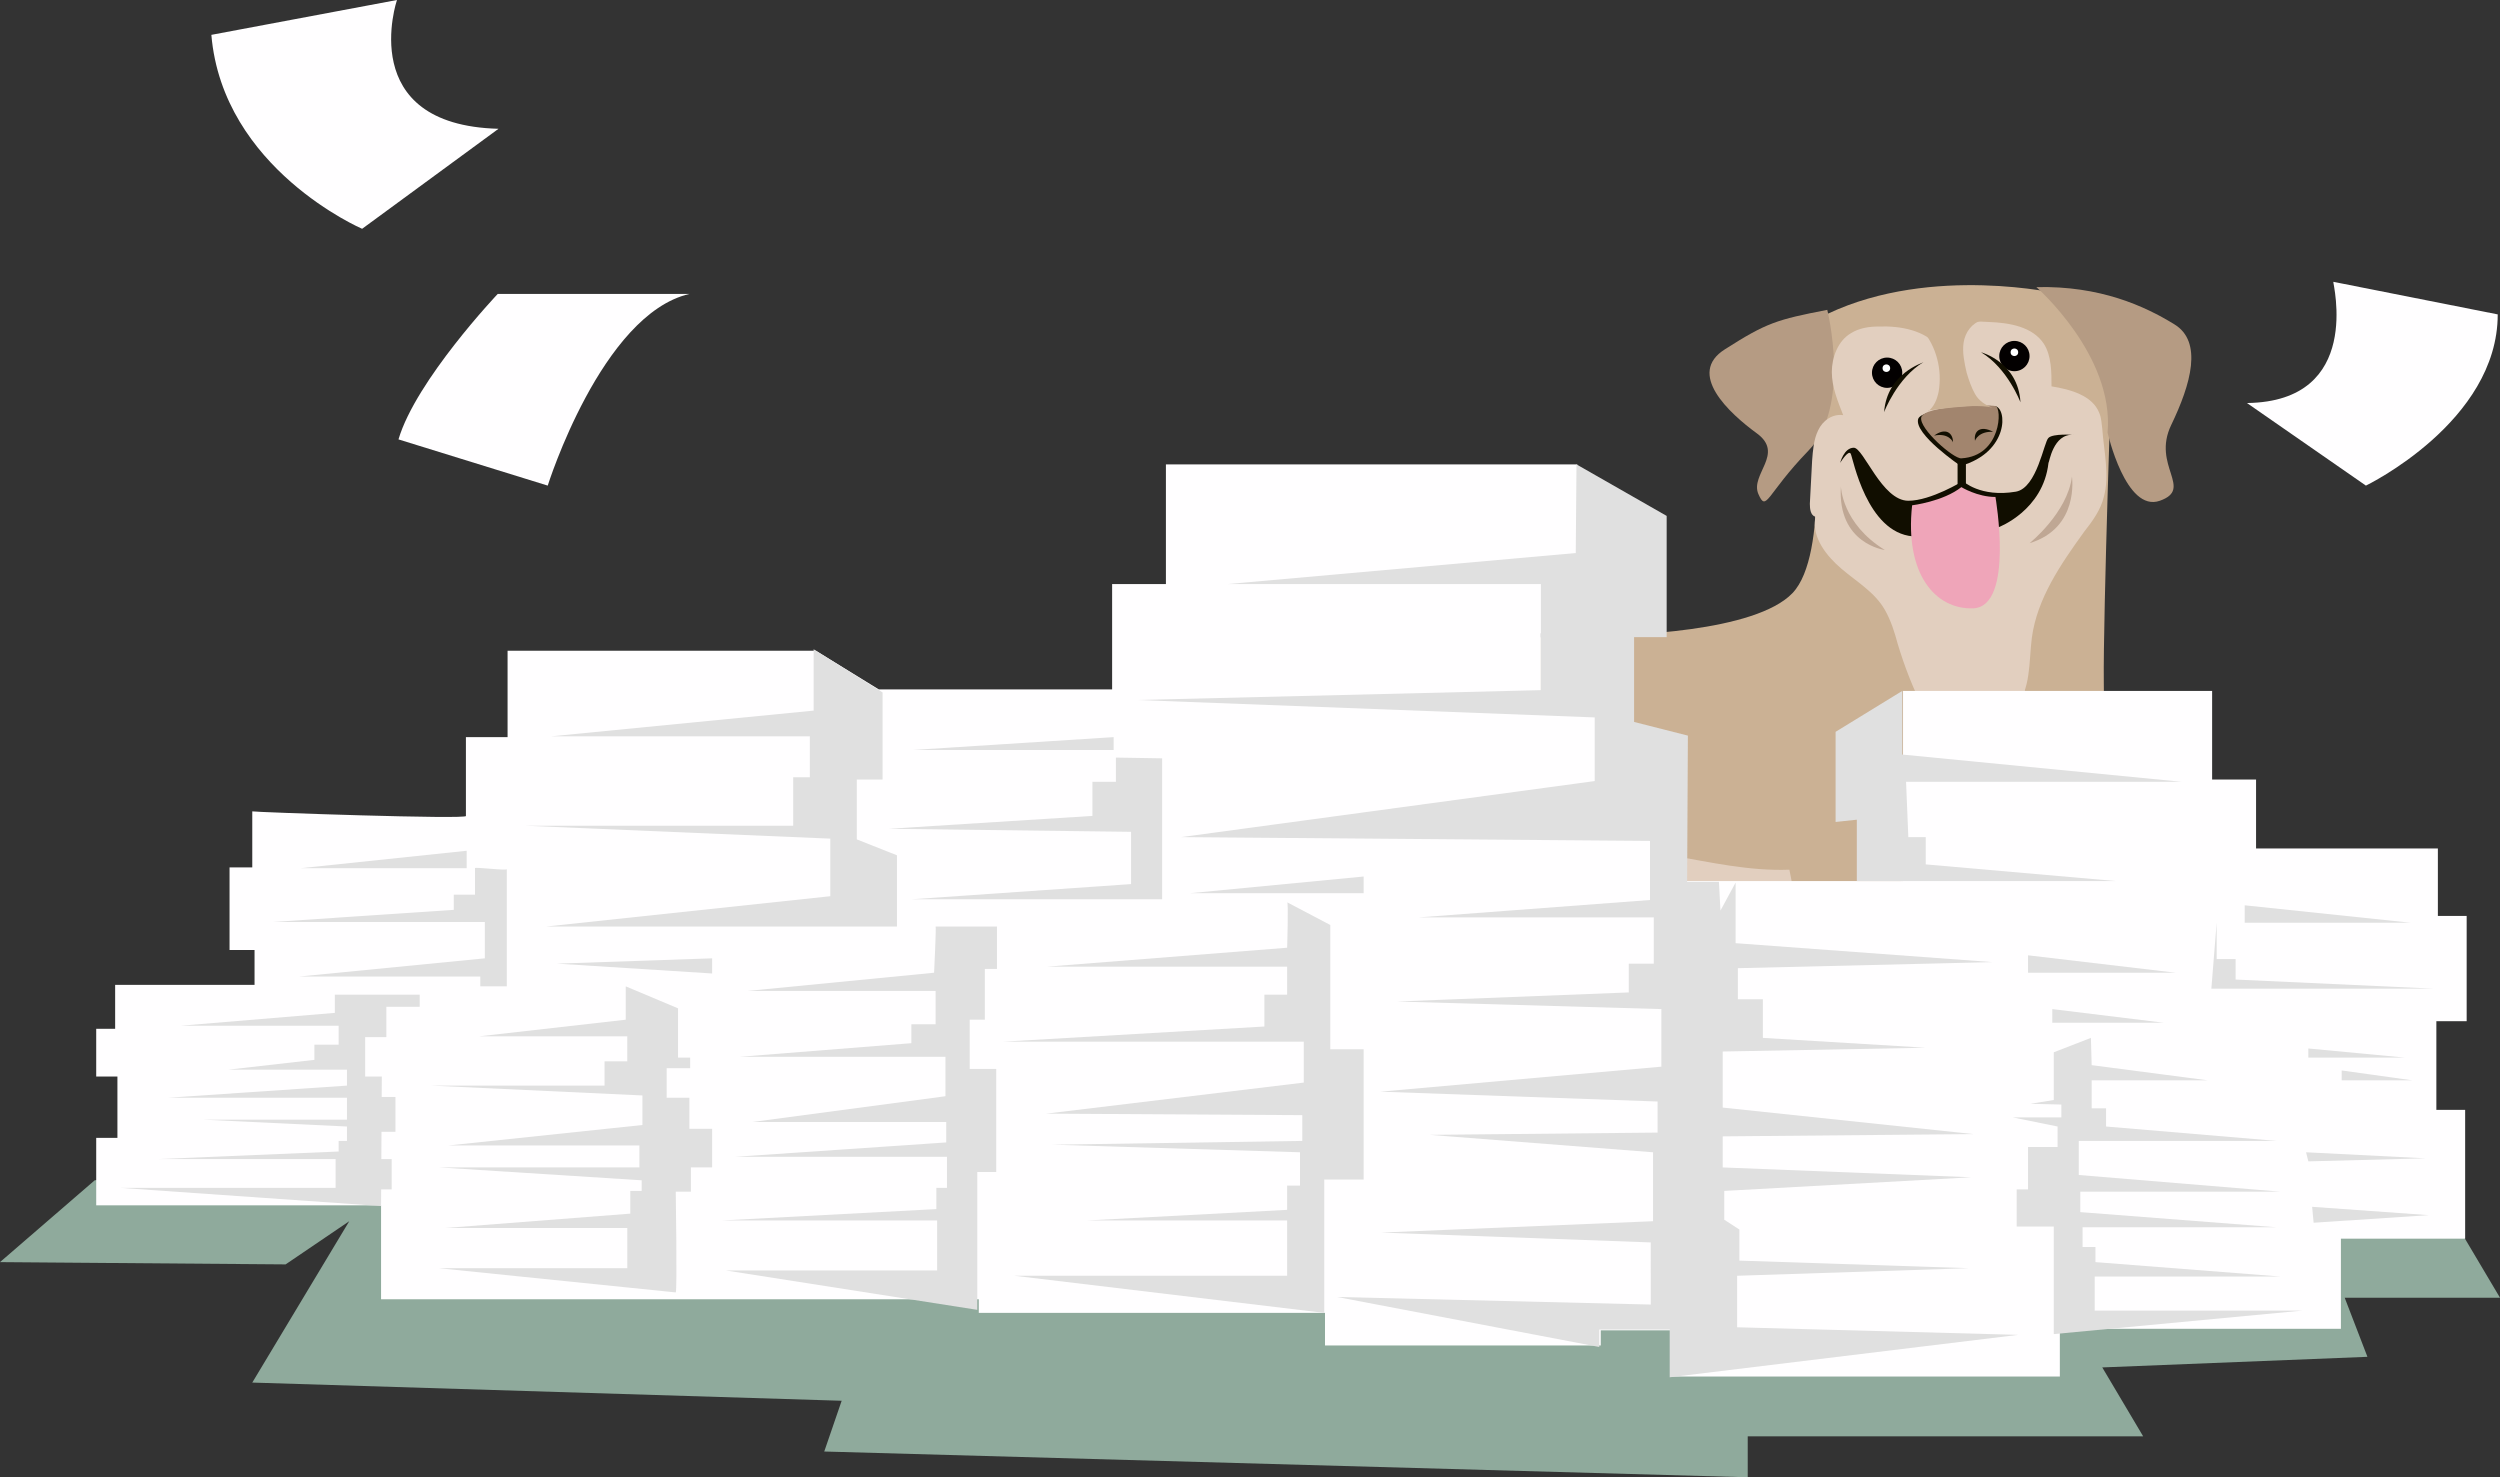 <?xml version="1.0" encoding="utf-8"?>
<!-- Generator: Adobe Illustrator 19.2.0, SVG Export Plug-In . SVG Version: 6.00 Build 0)  -->
<svg version="1.1" id="Ebene_1" xmlns="http://www.w3.org/2000/svg" xmlns:xlink="http://www.w3.org/1999/xlink" x="0px" y="0px"
	 width="330px" height="195px" viewBox="0 0 330 195" style="enable-background:new 0 0 330 195;" xml:space="preserve">
<rect x="0" y="0" width="330" height="195" fill="#333333" stroke="none"/>
<style type="text/css">
	.st0{fill:#CBB194;}
	.st1{fill:#B59B83;}
	.st2{fill:#E2CFBF;}
	.st3{fill:#110E00;}
	.st4{fill:#A2856E;}
	.st5{fill:#EFA5B9;}
	.st6{fill:#BFA794;}
	.st7{fill:#030000;}
	.st8{fill:#FFFFFF;}
	.st9{fill:#8FAA9C;}
	.st10{fill:#FFFEFF;}
	.st11{fill:#E0E0E0;}
</style>
<g>
	<g>
		<path class="st0" d="M239.3,54.6c0,0,2.2,18.6-2.7,23.7c-4.9,5.1-21.8,5.7-26.9,5.5c-5.1-0.2-16.6,1.1-24.2,6.6
			s-14.9,13.3-21.8,13c-6.9-0.4-11.3-11.7-11.1-16.6s-11.6,24.7,8,27.4s25.5-12.2,25.5-12.2s-0.1,16.1-2,20.9
			c-1.9,4.7-9.2,22.2-3.9,28.1s9.1,0.5,8.4-1.8s0-10.6,3.9-16s8.1-8.4,9-12.2c0,0,0.4,5.8-0.4,8c-0.7,2.2-2.1,19.2,4.2,18.8
			c6.3-0.5,3.9-5.5,3.8-9.6c-0.1-4.1,0.8-10.2,8-17c0,0,11.6,3.5,20.7,2.6c0,0,2.5,9.9,2.4,15c-0.1,5.1,0.7,14.7,4.9,14.9
			s5.5-4.4,5.6-8c0.1-3.7,0.8-21.1,1.8-22.2c1-1.1,5-1.3,5.5,0.4c0.5,1.7-0.8,27.5,5,27.2s5.6-4.6,6.1-11.2s3-13.8,5-20.9
			c1.9-7.2,3.8-20.2,3.6-29c-0.1-8.8,1.1-43.3,1.1-43.3l-6.9-7.9c0,0-16.8-3.9-30.6,2.6L239.3,54.6z"/>
		<path class="st1" d="M241.2,40.9c0,0,3.2,12.8-2.5,18.6c-5.6,5.8-5.5,8.2-6.6,5.7c-1.1-2.6,3.5-5.3-0.2-8s-9.3-7.9-4.2-11.1
			C233.2,42.6,234.5,42.2,241.2,40.9z"/>
		<path class="st1" d="M268.8,37.9c0,0,10.3,9,9.4,19.2c0,0,2.4,10.6,6.9,9c4.5-1.6-1.1-4.6,1.5-10s4.2-11,0.4-13.3
			C283.1,40.4,277.2,37.7,268.8,37.9z"/>
		<path class="st2" d="M239.6,68.4c-0.4,2.6,1.5,5,3.5,6.7c2,1.7,4.4,3.1,5.7,5.4c0.8,1.4,1.3,3,1.7,4.5c0.9,3,2,5.8,3.4,8.6
			c0.2,0.4,0.5,0.9,0.9,1.2c0.3,0.2,0.6,0.2,0.9,0.3c1.8,0.3,3.6,0.7,5.4,0.5c1.8-0.1,3.7-0.8,4.9-2.2c2.1-2.4,1.8-6,2.2-9.2
			c0.7-5.2,3.8-9.7,6.9-14c1.1-1.4,2.2-2.9,2.6-4.6c0.8-2.8,0-6.1-0.2-9c-0.1-0.7-0.1-1.4-0.4-2.1c-0.9-2.3-3.8-3.1-6.3-3.5
			c0-1.9,0-4-1-5.6c-1.5-2.3-4.6-2.8-7.3-2.9c-1.4-0.1-2.7-0.1-4,0.4c-1.3,0.5-2.4,1.6-2.6,2.9c-1.8-2.2-5-2.8-7.9-2.7
			c-1.3,0-2.6,0.2-3.7,0.9c-1.7,1-2.5,3.2-2.5,5.1c0,2,0.8,3.9,1.5,5.7c-1.4-0.2-2.7,0.7-3.3,2c-0.6,1.2-0.7,2.7-0.8,4
			c-0.1,1.9-0.2,3.8-0.3,5.7c0,0.7,0.1,1.5,0.7,1.7"/>
		<path class="st3" d="M273.7,57.4c0,0-2.7-0.2-3.3,0.4c-0.6,0.5-1.5,6.6-4.3,7.1c-4.7,0.8-7-1.4-7-1.4s-4.2,2.6-7.2,2.6
			c-3.5,0-5.9-7-7.2-7s-1.8,2-1.8,2s1.1-1.8,1.4-1.2c0.3,0.6,2.1,10.4,8.2,10.9s11.3-1.2,11.3-1.2s5.9-2.2,6.6-8.5
			C270.5,61.1,271,57.2,273.7,57.4z"/>
		<rect x="258.4" y="59.6" class="st3" width="1.1" height="5.4"/>
		<path class="st3" d="M258.8,61.5c0,0-6.2-4.2-5.6-6.2c0.5-1.5,9-1.8,10.1-1.7C265,53.8,265.2,59.7,258.8,61.5z"/>
		<path class="st4" d="M258.9,60.5c-1,0.1-5.6-3.9-5.3-5.4c0.4-1.6,9-1.7,9.8-1.5C264.3,53.8,264.2,60.2,258.9,60.5z"/>
		<path class="st3" d="M257.8,58.4c0-0.1-0.6-1.3-2.5-0.9l0,0C256.8,56.4,257.8,57.1,257.8,58.4L257.8,58.4z"/>
		<path class="st5" d="M252.4,66.7c0,0,4.1-0.5,6.5-2.4c0,0,2.1,1.3,4.5,1.3c0,0,2.5,14.4-2.9,14.7
			C255.5,80.5,251.4,75.8,252.4,66.7z"/>
		<path class="st6" d="M243,64.2c0,0,0.1,4.9,5.8,8.4C248.8,72.6,242.5,71.8,243,64.2z"/>
		<path class="st6" d="M267.9,71.7c0,0,5-4,5.6-8.8C273.5,63,274.5,69.7,267.9,71.7z"/>
		<path class="st3" d="M260.7,58.2c0-0.1,0.5-1.3,2.4-1.2l0,0C261.4,56.1,260.5,56.9,260.7,58.2L260.7,58.2z"/>
		<ellipse class="st7" cx="249.1" cy="49.2" rx="2" ry="2"/>
		<ellipse class="st7" cx="265.9" cy="47" rx="2" ry="2"/>
		<circle class="st8" cx="249" cy="48.6" r="0.5"/>
		<circle class="st8" cx="265.9" cy="46.5" r="0.5"/>
		<path class="st3" d="M248.7,54.4c0,0,1.7-4.5,5.2-6.6C253.9,47.9,249.1,49.2,248.7,54.4z"/>
		<path class="st3" d="M266.7,53.1c0,0-1.7-4.5-5.2-6.6C261.5,46.5,266.4,47.8,266.7,53.1z"/>
		<path class="st2" d="M201.4,121.2c1.4-2.1,2.2-4.5,2.4-7c0-0.4,0.1-0.9,0.4-1.2c0.2-0.2,0.4-0.2,0.6-0.3
			c5.1-1.3,10.5-0.7,15.7,0.2s10.4,2.1,15.7,1.9c0.6,2.9,1.1,5.9,1.4,8.9c-3.2,0.6-6.6,0.7-9.9,0.1c-1.8-0.3-3.6-0.8-5.5-1.2
			c-7.1-1.6-14.6-1.9-21.8-1"/>
		<path class="st2" d="M252.3,123.3c-0.1-2.9-0.7-5.7-2-8.3c-0.2-0.3-0.3-0.7-0.2-1.1c0.1-0.3,0.4-0.5,0.6-0.7
			c1.9-1.4,3.1-3.6,3.6-5.9s0.6-4.7,0.4-7c-0.2-3.9-0.9-7.7-2-11.4c-0.1-0.3-0.2-0.6,0-0.9c0.1-0.2,0.3-0.3,0.5-0.4
			c4.2-2.3,8.5-4.5,12.7-6.8c-0.3,5,0.8,10,3.1,14.4c1,1.9,2.3,3.7,2.9,5.8c0.4,1.2,0.5,2.4,0.7,3.7c0.3,2.4,0.7,4.9,1,7.3
			c0.2,1.7,0.5,3.4,0.2,5.1s-1,3.4-2.3,4.4c-1.3,1-3,1.2-4.7,1.4c-4.8,0.5-9.8,1.1-14.5,0"/>
		<path class="st0" d="M254.5,54.3c0.8-0.6,1.2-1.6,1.4-2.6c0.5-2.9-0.3-6-2.2-8.2c2.6-0.8,5.2-1.2,7.9-1.2
			c-1.3,0.3-2.2,1.6-2.4,2.9c-0.2,1.3,0.1,2.7,0.4,4c0.3,1,0.6,1.9,1.1,2.8s1.4,1.5,2.3,1.8c-0.9-0.2-1.7-0.2-2.6-0.2
			c-2,0.1-4,0.3-5.9,0.6"/>
	</g>
	<polygon class="st9" points="324.6,162.2 330,171.3 309.5,171.3 312.5,179.1 277.5,180.5 282.9,189.6 230.7,189.6 230.7,195 
		108.8,191.6 111.1,184.9 33.3,182.5 46.1,161.2 37.7,166.9 0,166.6 12.5,155.8 40.4,152.4 50.2,139.6 268.4,141.6 	"/>
	<path class="st10" d="M61.5,107.7V97.3H67V85.9h40.7L116,91h30.8V77.1h7.1V61.3h54.3v11.2v11.2l-4.8-0.1v9.4L211,93v10.1h7.1v13.2
		h33.1V91.2H292v11.7h5.8v9.1h24v8.9h3.8v13.9h-4v11.7h3.8v17H309v11.9h-37.1v6.3h-51.3v-6.1h-9.3v2h-36.4v-4.3h-45.7v-1.8H90.8
		H50.3v-12.4H12.7v-8.9h2.8v-8.1h-2.8v-6.3h2.5V130h18.4v-4.6h-3.3v-10.9h3v-7.4C33.4,107.2,62,108.2,61.5,107.7z"/>
	<polygon class="st11" points="251.1,91.2 242.3,96.6 242.3,108.5 245.1,108.2 245.1,116.3 279.3,116.3 254.2,114.1 254.2,110.5 
		251.9,110.5 251.6,103.2 288,103.2 251.1,99.6 	"/>
	<path class="st11" d="M208.1,61.3l11.9,6.8v16h-4.3v11.2l7.1,1.8l-0.1,19.3l4.2,0l0.2,3.8l2-3.7v8L263,127l-33.6,0.8v4.1h3.3v5.1
		l21.5,1.3l-26.8,0.5v7.4l33.1,3.5l-33.1,0.3v4.1l32.8,1.3l-32.6,1.8v3.8l2,1.3v4.1l30.3,1l-30.6,1v6.8l37.1,1l-46,5.6v-6.3h-9.3
		v2.3l-34.6-6.6l41.4,1V164l-35.6-1.3l35.9-1.5v-9.1l-29.5-2.3l30.1-0.3v-4.1l-36.6-1.3l37.1-3.3v-7.6l-34.9-1L215,131v-3.8h3.3
		v-6.1h-31.1l30.6-2.3V111l-61.9-0.5l54.6-7.4v-8.4l-60.4-2.3l53.3-1.3V77.1H162l46-4.1C208,72.9,208.1,60.6,208.1,61.3z"/>
	<path class="st11" d="M169.9,119.1l5.7,3v16.4h4.4v17.2h-5.2v17.6l-40.9-4.9h36v-7.3h-26.4l26.4-1.4v-3.2h1.7v-4.4l-32.7-1l33-0.5
		v-3.4l-33.8-0.2l34-4.1v-5.4h-39.7l34.5-2v-4.2h3v-3.7h-31.7l31.7-2.5C169.9,125.2,170.1,118.9,169.9,119.1z"/>
	<polygon class="st11" points="180,115.7 180,117.9 157.1,117.9 	"/>
	<polygon class="st11" points="107.4,93.8 107.4,85.7 116.5,91.4 116.5,102.9 113.1,102.9 113.1,110.8 118.4,112.9 118.4,122.3 
		72.1,122.3 109.6,118.3 109.6,110.7 69.4,109 104.7,109 104.7,102.6 106.9,102.6 106.9,97.2 72.7,97.2 	"/>
	<polygon class="st11" points="147,97.3 147,99 120.4,99 	"/>
	<polygon class="st11" points="120.4,118.7 153.4,118.7 153.4,100.1 147.3,100 147.3,103.2 144.2,103.2 144.2,107.7 117.3,109.4 
		149.3,109.8 149.3,116.7 	"/>
	<path class="st11" d="M123.5,122.3h8.1v5.6h-1.6v6.7h-2v6.5h3.5v13.6H129v18.2l-33.2-5.2h27.9v-6.6H95.3l28.3-1.5v-2.8h1.4v-4.1
		h-28l27.9-1.9v-2.7H99.3l25.5-3.4v-5.2H97.6l22.7-1.8v-2.5h3.2v-4.4H98.7l24.6-2.4C123.3,128.4,123.6,122.3,123.5,122.3z"/>
	<path class="st11" d="M66.9,114.7v15.5h-3.5v-1.3H39.5l24.5-2.4v-4.8h-28l23.9-1.6v-2h2.8v-3.5C62.6,114.4,67.2,115,66.9,114.7z"/>
	<polygon class="st11" points="61.6,112.3 61.6,114.6 39.7,114.6 	"/>
	<polygon class="st11" points="292.6,121.8 292.6,126.6 295.1,126.6 295.1,129.3 321.2,130.5 291.9,130.5 	"/>
	<polygon class="st11" points="276,137 271.1,138.9 271.1,145.2 268,145.7 272.1,145.8 272.1,147.5 265.7,147.5 271.6,148.7 
		271.6,151.4 267.7,151.4 267.7,157 266.2,157 266.2,161.9 271.1,161.9 271.1,176.1 303.9,173 276.5,173 276.5,168.5 301,168.5 
		276.6,166.6 276.6,164.6 274.9,164.6 274.9,162 300.5,162 274.6,160 274.6,157.3 301,157.3 274.4,155.1 274.4,150.6 300.5,150.6 
		278,148.7 278,146.3 276.1,146.3 276.1,142.6 291.4,142.6 276.1,140.6 	"/>
	<polygon class="st11" points="267.7,126.1 267.7,128.4 287.2,128.4 	"/>
	<polygon class="st11" points="270.9,133.2 270.9,135 285.6,135 	"/>
	<polygon class="st11" points="305.4,161.4 320.6,160.4 305.2,159.3 	"/>
	<polygon class="st11" points="304.7,153.3 320.2,152.9 304.4,152.1 	"/>
	<polygon class="st11" points="304.7,138.4 304.7,139.6 317.4,139.6 	"/>
	<polygon class="st11" points="296.3,119.5 296.3,121.8 318.2,121.8 	"/>
	<polygon class="st11" points="309.1,141.3 309.1,142.6 318.4,142.6 	"/>
	<path class="st11" d="M89.2,170.6l-31.3-3.2h24.9v-5.3H58.7l24.5-1.9v-3h1.5v-1.4L58,154.1h26.4v-2.9H59.2l25.6-2.7v-3.9l-27.9-1.3
		h22.9v-3.2h3v-3.3H63.2l19.4-2.2v-4.4l6.9,2.9v6.5h1.6v1.4H88v3.9h3v4.1h3v5.1h-2.8v3.2h-2C89.2,157.3,89.4,170.4,89.2,170.6z"/>
	<polygon class="st11" points="94,128.5 94,126.5 73.5,127.2 	"/>
	<polygon class="st11" points="50.3,159.2 15.9,156.8 44.3,156.8 44.3,153 20.8,153 44.7,152 44.7,150.6 45.8,150.6 45.8,148.7 
		26.9,147.8 45.8,147.8 45.8,144.9 22.2,144.9 45.8,143.3 45.8,141.2 30.1,141.2 41.5,139.9 41.5,137.9 44.7,137.9 44.7,135.4 
		23.8,135.4 44.2,133.7 44.2,131.3 55.4,131.3 55.4,132.9 51,132.9 51,136.9 48.2,136.9 48.2,142.1 50.4,142.1 	"/>
	<rect x="49.3" y="153" class="st11" width="2.4" height="4"/>
	<rect x="49.4" y="144.8" class="st11" width="2.8" height="4.6"/>
	<g>
		<path class="st10" d="M27.9,4.6L52.4,0c0,0-5.6,16.5,13.4,17L47.8,30.2C47.8,30.2,29.4,22.3,27.9,4.6z"/>
		<path class="st10" d="M296.6,53.2l15.7,10.9c0,0,17.4-8.4,17.4-22.6l-21.7-4.3C307.9,37.3,312,53,296.6,53.2z"/>
		<path class="st10" d="M52.6,58l19.7,6.1c0,0,7.1-22.6,18.7-25.3H65.7C65.7,38.8,54.9,50.2,52.6,58z"/>
	</g>
</g>
</svg>
